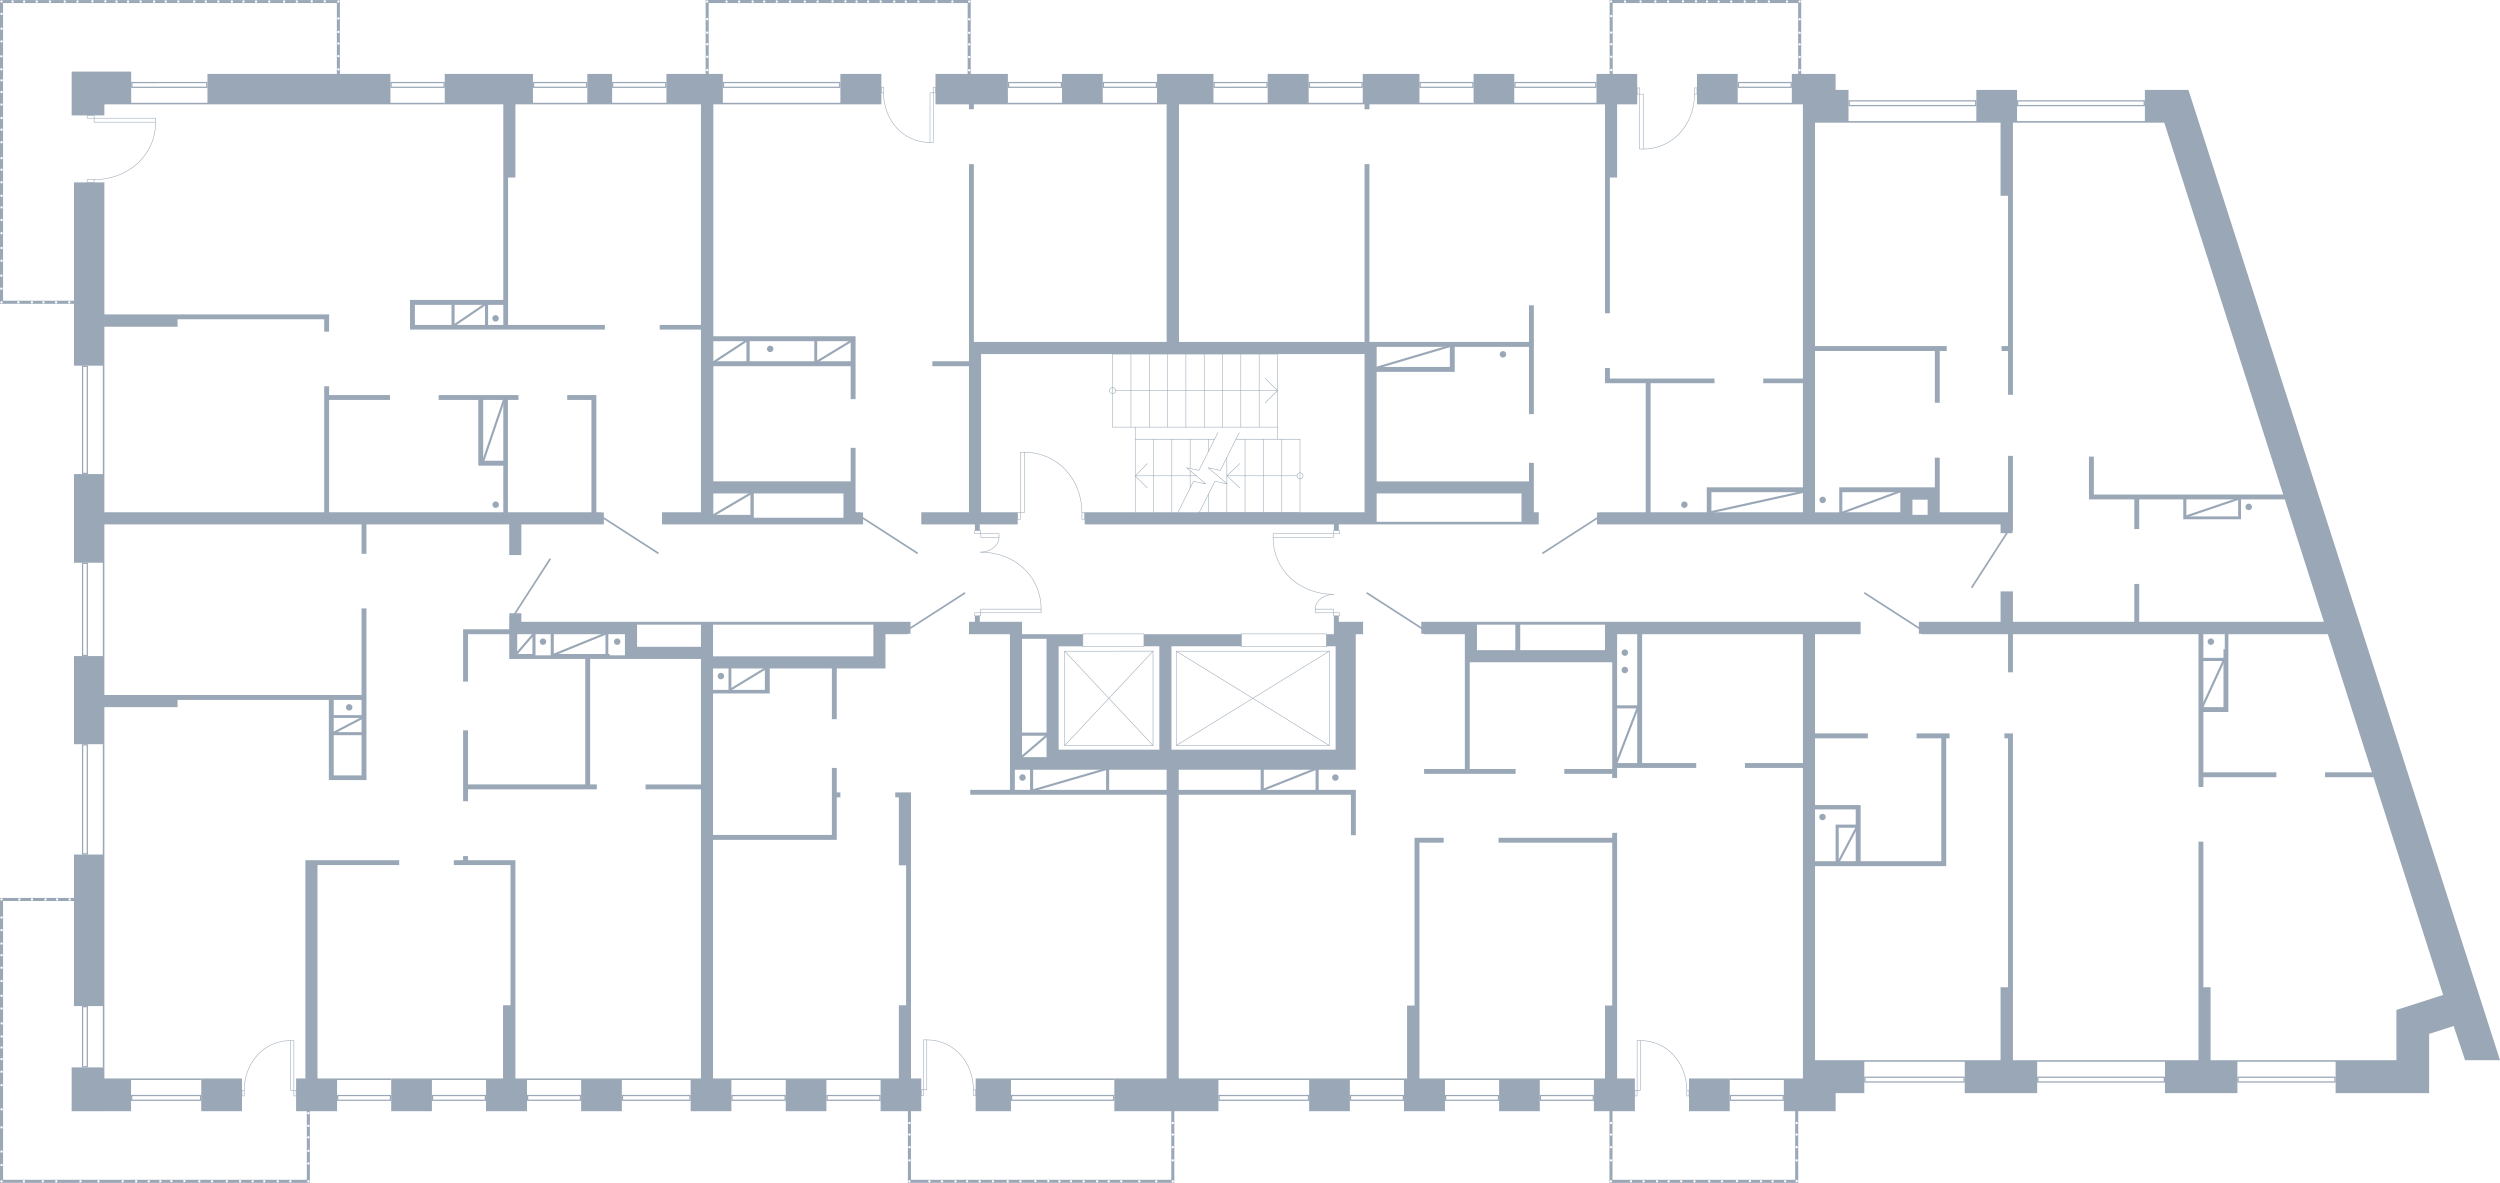 <?xml version="1.0" encoding="utf-8"?>
<!-- Generator: Adobe Illustrator 26.2.1, SVG Export Plug-In . SVG Version: 6.00 Build 0)  -->
<svg version="1.1" xmlns="http://www.w3.org/2000/svg" xmlns:xlink="http://www.w3.org/1999/xlink" x="0px" y="0px"
	 viewBox="0 0 1164.123 550.787" style="enable-background:new 0 0 1164.123 550.787;" xml:space="preserve">
<style type="text/css">
	.st0{fill:none;stroke:#99A7B6;stroke-width:0.25;stroke-linecap:round;stroke-linejoin:round;stroke-miterlimit:10;}
	.st1{fill:none;stroke:#99A7B6;stroke-width:0.8;stroke-linecap:round;stroke-linejoin:round;stroke-miterlimit:22.926;}
	.st2{fill:#99A7B6;}
	.st3{fill:none;stroke:#99A7B6;stroke-width:0.25;stroke-miterlimit:10;}
	.st4{fill:none;stroke:#99A7B6;stroke-miterlimit:10;}
</style>
<g id="МОП">
	<g>
		<path class="st0" d="M503.795,238.653c0-15.439-11.274-28.048-26.756-28.048"/>
		<rect x="473.881" y="238.63" class="st0" width="1.286" height="3.152"/>
		<rect x="503.795" y="238.653" class="st0" width="1.286" height="3.152"/>
		<rect x="475.167" y="210.606" class="st0" width="1.871" height="28.019"/>
	</g>
	<g>
		<polyline class="st0" points="558.463,238.545 605.342,238.545 605.342,204.527 		"/>
		<polyline class="st0" points="594.871,204.527 594.871,164.869 518.083,164.869 		"/>
		<line class="st0" x1="528.614" y1="204.527" x2="565.564" y2="204.527"/>
		<line class="st0" x1="575.493" y1="204.527" x2="605.342" y2="204.527"/>
		<line class="st0" x1="594.871" y1="198.887" x2="518.083" y2="198.887"/>
		<line class="st0" x1="537.16" y1="238.545" x2="537.16" y2="204.527"/>
		<line class="st0" x1="545.645" y1="238.545" x2="545.645" y2="204.527"/>
		<line class="st0" x1="554.19" y1="227.206" x2="554.19" y2="219.106"/>
		<line class="st0" x1="554.19" y1="218.086" x2="554.19" y2="204.527"/>
		<line class="st0" x1="562.736" y1="238.545" x2="562.736" y2="230.086"/>
		<line class="st0" x1="562.736" y1="210.226" x2="562.736" y2="204.527"/>
		<line class="st0" x1="571.281" y1="238.545" x2="571.281" y2="225.346"/>
		<line class="st0" x1="571.281" y1="225.226" x2="571.281" y2="213.046"/>
		<line class="st0" x1="579.766" y1="238.545" x2="579.766" y2="204.527"/>
		<line class="st0" x1="588.311" y1="238.545" x2="588.311" y2="204.527"/>
		<line class="st0" x1="596.857" y1="238.545" x2="596.857" y2="204.527"/>
		<line class="st0" x1="526.629" y1="164.869" x2="526.629" y2="198.887"/>
		<line class="st0" x1="535.174" y1="164.869" x2="535.174" y2="198.887"/>
		<line class="st0" x1="543.659" y1="164.869" x2="543.659" y2="198.887"/>
		<line class="st0" x1="552.204" y1="164.869" x2="552.204" y2="198.887"/>
		<line class="st0" x1="560.75" y1="164.869" x2="560.75" y2="198.887"/>
		<line class="st0" x1="569.235" y1="164.869" x2="569.235" y2="198.887"/>
		<line class="st0" x1="577.78" y1="164.869" x2="577.78" y2="198.887"/>
		<line class="st0" x1="586.325" y1="164.869" x2="586.326" y2="198.887"/>
		<line class="st0" x1="519.527" y1="181.848" x2="594.871" y2="181.848"/>
		<polyline class="st0" points="589.154,187.548 594.871,181.848 589.154,176.208 		"/>
		<polyline class="st0" points="518.083,180.468 518.625,180.588 519.106,180.888 519.407,181.308 
			519.527,181.848 519.407,182.448 519.106,182.868 518.625,183.168 518.083,183.288 517.542,183.168 
			517.06,182.868 516.759,182.448 516.639,181.848 516.759,181.308 517.06,180.888 517.542,180.588 
			518.083,180.468 		"/>
		<line class="st0" x1="603.956" y1="221.566" x2="571.333" y2="221.566"/>
		<line class="st0" x1="557.019" y1="221.566" x2="528.614" y2="221.566"/>
		<polyline class="st0" points="534.271,215.866 528.614,221.566 534.271,227.206 		"/>
		<polyline class="st0" points="605.342,220.126 605.883,220.246 606.365,220.546 606.666,221.026 
			606.786,221.566 606.666,222.106 606.365,222.586 605.883,222.886 605.342,223.006 604.8,222.886 
			604.379,222.586 604.078,222.106 603.958,221.566 604.078,221.026 604.379,220.546 604.8,220.246 
			605.342,220.126 		"/>
		<polyline class="st0" points="567.068,201.527 565.564,204.527 558.282,219.046 552.565,217.786 561.472,225.346 
			555.755,224.086 548.533,238.545 546.969,241.605 		"/>
		<polyline class="st0" points="577.058,201.527 575.493,204.527 568.272,219.046 562.555,217.786 
			571.461,225.346 565.744,224.086 558.463,238.545 556.958,241.605 		"/>
		<polyline class="st0" points="577.293,215.866 571.333,221.566 577.293,227.206 		"/>
		<line class="st0" x1="528.614" y1="238.545" x2="528.614" y2="198.887"/>
		<line class="st0" x1="518.083" y1="164.869" x2="518.083" y2="198.887"/>
	</g>
	<g>
		<polyline class="st0" points="618.983,303.217 618.983,347.136 547.722,347.136 547.722,303.217 
			618.983,303.217 		"/>
		<line class="st0" x1="618.983" y1="303.217" x2="547.722" y2="347.136"/>
		<line class="st0" x1="618.983" y1="347.136" x2="547.722" y2="303.217"/>
	</g>
	<g>
		<polyline class="st0" points="536.903,303.216 536.903,347.136 495.781,347.136 495.781,303.217 
			536.903,303.216 		"/>
		<line class="st0" x1="536.903" y1="303.216" x2="495.781" y2="347.136"/>
		<line class="st0" x1="536.903" y1="347.136" x2="495.781" y2="303.217"/>
	</g>
	<rect x="504.241" y="295.148" class="st0" width="28.44" height="5.962"/>
	<rect x="578.063" y="295.148" class="st0" width="39.6" height="5.962"/>
	<g>
		<path class="st0" d="M620.994,276.758c-15.484-0-28.166-10.919-28.166-26.558"/>
		<path class="st0" d="M612.422,283.658c0-4.157,4.455-6.9,8.572-6.9"/>
		<rect x="592.829" y="248.508" class="st0" width="28.101" height="1.692"/>
		<rect x="612.422" y="283.659" class="st0" width="8.508" height="1.692"/>
		<rect x="620.929" y="247.069" class="st0" width="2.837" height="1.44"/>
		<rect x="620.929" y="285.351" class="st0" width="2.837" height="1.438"/>
	</g>
	<g>
		<path class="st0" d="M456.622,257.099c15.484,0,28.166,10.919,28.166,26.558"/>
		<path class="st0" d="M465.195,250.199c-0,4.157-4.455,6.9-8.572,6.9"/>
		<rect x="456.687" y="283.657" class="st0" width="28.101" height="1.692"/>
		<rect x="456.688" y="248.506" class="st0" width="8.508" height="1.692"/>
		<rect x="453.851" y="285.349" class="st0" width="2.837" height="1.44"/>
		<rect x="453.851" y="247.069" class="st0" width="2.837" height="1.438"/>
	</g>
</g>
<g id="Двери">
	<line class="st1" x1="281.175" y1="241.288" x2="306.346" y2="257.518"/>
	<line class="st1" x1="401.895" y1="241.288" x2="427.066" y2="257.518"/>
	<line class="st1" x1="743.633" y1="241.288" x2="718.462" y2="257.518"/>
	<line class="st1" x1="934.458" y1="248.281" x2="918.228" y2="273.451"/>
	<line class="st1" x1="893.513" y1="292.447" x2="868.342" y2="276.216"/>
	<line class="st1" x1="661.809" y1="292.447" x2="636.638" y2="276.216"/>
	<line class="st1" x1="423.965" y1="292.447" x2="449.136" y2="276.216"/>
	<line class="st1" x1="239.864" y1="285.579" x2="256.094" y2="260.408"/>
</g>
<g id="Окна">
	<g>
		<path class="st2" d="M96.025,38.726v1.632H61.658v-1.632H96.025 M96.601,38.15H61.082v2.784h35.52
			V38.15L96.601,38.15z"/>
	</g>
	<g>
		<path class="st2" d="M390.747,38.726v1.632h-53.572v-1.632H390.747 M391.324,38.15h-54.724v2.784h54.724
			V38.15L391.324,38.15z"/>
	</g>
	<g>
		<path class="st2" d="M493.945,38.726v1.632h-24.047v-1.632H493.945 M494.521,38.15h-25.2v2.784h25.2
			V38.15L494.521,38.15z"/>
	</g>
	<g>
		<path class="st2" d="M538.205,38.726v1.632h-24.143v-1.632H538.205 M538.781,38.15h-25.295v2.784h25.295
			V38.15L538.781,38.15z"/>
	</g>
	<g>
		<path class="st2" d="M589.705,38.726v1.632H565.627v-1.632H589.705 M590.281,38.15h-25.23v2.784h25.23
			V38.15L590.281,38.15z"/>
	</g>
	<g>
		<path class="st2" d="M633.985,38.726v1.632H609.955v-1.632H633.985 M634.561,38.15h-25.182v2.784h25.182
			V38.15L634.561,38.15z"/>
	</g>
	<g>
		<path class="st2" d="M685.579,38.726v1.632h-24.03v-1.632H685.579 M686.155,38.15h-25.182v2.784h25.182
			V38.15L686.155,38.15z"/>
	</g>
	<g>
		<path class="st2" d="M742.809,38.726v1.632h-37.112v-1.632H742.809 M743.385,38.15h-38.264v2.784h38.264
			V38.15L743.385,38.15z"/>
	</g>
	<g>
		<path class="st2" d="M833.783,38.726v1.632h-24.048v-1.632H833.783 M834.359,38.15h-25.2v2.784h25.2
			V38.15L834.359,38.15z"/>
	</g>
	<g>
		<path class="st2" d="M919.702,47.245v1.632h-58.365v-1.632H919.702 M920.279,46.669H860.762v2.784h59.517
			V46.669L920.279,46.669z"/>
	</g>
	<g>
		<path class="st2" d="M998.185,47.245v1.632h-58.367v-1.632H998.185 M998.761,46.669h-59.52v2.784h59.52
			V46.669L998.761,46.669z"/>
	</g>
	<g>
		<path class="st2" d="M1087.006,501.902v1.632l-44.588,0v-1.632L1087.006,501.902 M1087.582,501.325
			h-45.741v2.784l45.741-0V501.325L1087.582,501.325z"/>
	</g>
	<g>
		<path class="st2" d="M1007.545,501.902v1.632h-58.367v-1.632L1007.545,501.902 M1008.121,501.325h-59.52v2.784
			l59.52-0V501.325L1008.121,501.325z"/>
	</g>
	<g>
		<path class="st2" d="M914.305,501.902v1.632h-45.626v-1.632L914.305,501.902 M914.881,501.325h-46.779
			v2.784l46.779-0V501.325L914.881,501.325z"/>
	</g>
	<g>
		<path class="st2" d="M830.065,510.42v1.632h-24.048v-1.632H830.065 M830.641,509.844l-25.2,0v2.784
			l25.2-0V509.844L830.641,509.844z"/>
	</g>
	<g>
		<path class="st2" d="M741.625,510.42v1.632h-24.048v-1.632H741.625 M742.202,509.844l-25.2,0v2.784
			l25.2-0V509.844L742.202,509.844z"/>
	</g>
	<g>
		<path class="st2" d="M697.488,510.42l0,1.632h-24.07v-1.632H697.488 M698.064,509.844l-25.222,0
			v2.784l25.223-0L698.064,509.844L698.064,509.844z"/>
	</g>
	<g>
		<path class="st2" d="M653.185,510.42v1.632h-24.048v-1.632H653.185 M653.761,509.844l-25.2,0v2.784
			l25.2-0V509.844L653.761,509.844z"/>
	</g>
	<g>
		<path class="st2" d="M409.477,510.42v1.632h-24.084v-1.632H409.477 M410.053,509.844l-25.236,0v2.784
			l25.236-0V509.844L410.053,509.844z"/>
	</g>
	<g>
		<path class="st2" d="M365.305,510.42v1.632h-24.168v-1.632H365.305 M365.881,509.844l-25.32,0v2.784
			l25.32-0V509.844L365.881,509.844z"/>
	</g>
	<g>
		<path class="st2" d="M321.025,510.42v1.632h-30.888v-1.632H321.025 M321.601,509.844l-32.04,0v2.784
			l32.04-0V509.844L321.601,509.844z"/>
	</g>
	<g>
		<path class="st2" d="M270.025,510.42v1.632l-24.047,0v-1.632L270.025,510.42 M270.601,509.844h-25.2
			v2.784l25.2-0V509.844L270.601,509.844z"/>
	</g>
	<g>
		<path class="st2" d="M225.745,510.42v1.632l-24.047,0v-1.632L225.745,510.42 M226.321,509.844h-25.2
			v2.784h25.2V509.844L226.321,509.844z"/>
	</g>
	<g>
		<path class="st2" d="M181.525,510.42v1.632l-23.988,0v-1.632L181.525,510.42 M182.101,509.844H156.961
			v2.784h25.14V509.844L182.101,509.844z"/>
	</g>
	<g>
		<path class="st2" d="M93.145,510.42v1.632l-31.547,0v-1.632L93.145,510.42 M93.721,509.844H61.021
			v2.784h32.7V509.844L93.721,509.844z"/>
	</g>
	<g>
		<path class="st2" d="M40.369,469.045v27.407h-1.632v-27.407H40.369 M40.945,468.469h-2.784v28.56h2.784
			V468.469L40.945,468.469z"/>
	</g>
	<g>
		<path class="st2" d="M40.369,347.126v50.207h-1.632l-0-50.207H40.369 M40.945,346.55h-2.784
			l0,51.36h2.784V346.55L40.945,346.55z"/>
	</g>
	<g>
		<path class="st2" d="M40.369,262.616v42.316h-1.632v-42.316H40.369 M40.945,262.04h-2.784v43.468h2.784
			V262.04L40.945,262.04z"/>
	</g>
	<g>
		<path class="st2" d="M40.369,170.845v49.32h-1.632l-0-49.32H40.369 M40.945,170.269h-2.784
			l0,50.472h2.784V170.269L40.945,170.269z"/>
	</g>
	<g>
		<path class="st2" d="M518.305,510.421v1.632h-46.967v-1.632H518.305 M518.881,509.845l-48.12,0v2.784
			h48.12V509.845L518.881,509.845z"/>
	</g>
	<g>
		<path class="st2" d="M609.025,510.421v1.632l-41.087,0v-1.632L609.025,510.421 M609.601,509.845h-42.24
			v2.784h42.24V509.845L609.601,509.845z"/>
	</g>
	<g>
		<path class="st2" d="M309.745,38.726v1.632h-24.14v-1.632H309.745 M310.321,38.15h-25.293v2.784h25.293
			V38.15L310.321,38.15z"/>
	</g>
	<g>
		<path class="st2" d="M272.905,38.726v1.632h-24.167v-1.632H272.905 M273.481,38.15h-25.32v2.784h25.32
			V38.15L273.481,38.15z"/>
	</g>
	<g>
		<path class="st2" d="M206.518,38.726v1.632h-24.14v-1.632H206.518 M207.094,38.15h-25.293v2.784h25.293
			V38.15L207.094,38.15z"/>
	</g>
	<g>
		<path class="st3" d="M43.802,83.662c15.775,0,28.657-11.274,28.657-26.756"/>
		
			<rect x="41.56" y="52.77" transform="matrix(3.857596e-09 1 -1 3.857596e-09 96.595 12.188)" class="st3" width="1.286" height="3.244"/>
		
			<rect x="41.549" y="82.695" transform="matrix(3.826475e-09 1 -1 3.826475e-09 126.497 42.114)" class="st3" width="1.286" height="3.221"/>
		
			<rect x="57.209" y="41.656" transform="matrix(3.848002e-09 1 -1 3.848002e-09 114.115 -2.175)" class="st3" width="1.871" height="28.628"/>
	</g>
	<g>
		<path class="st3" d="M411.44,43.202c0,12.741,9.106,23.146,21.611,23.146"/>
		
			<rect x="434.563" y="40.601" transform="matrix(-1 7.715783e-09 -7.715783e-09 -1 870.164 83.821)" class="st3" width="1.039" height="2.62"/>
		
			<rect x="410.401" y="40.6" transform="matrix(-1 7.685133e-09 -7.685133e-09 -1 821.841 83.802)" class="st3" width="1.039" height="2.601"/>
		
			<rect x="433.051" y="43.225" transform="matrix(-1 7.706217e-09 -7.706217e-09 -1 867.614 109.573)" class="st3" width="1.511" height="23.122"/>
	</g>
	<g>
		<path class="st3" d="M789.051,43.81c0,14.088-10.06,25.593-23.874,25.593"/>
		<rect x="762.36" y="40.934" class="st3" width="1.147" height="2.897"/>
		<rect x="789.051" y="40.934" class="st3" width="1.147" height="2.876"/>
		<rect x="763.507" y="43.836" class="st3" width="1.67" height="25.567"/>
	</g>
	<g>
		<path class="st3" d="M785.449,507.724c0-12.757-9.109-23.174-21.617-23.174"/>
		<rect x="761.281" y="507.705" class="st3" width="1.039" height="2.623"/>
		<rect x="785.449" y="507.724" class="st3" width="1.039" height="2.605"/>
		<rect x="762.32" y="484.55" class="st3" width="1.512" height="23.15"/>
	</g>
	<g>
		<path class="st3" d="M113.716,507.724c0-12.757,9.109-23.174,21.617-23.174"/>
		
			<rect x="136.845" y="507.705" transform="matrix(-1 -3.939553e-09 3.939553e-09 -1 274.728 1018.033)" class="st3" width="1.039" height="2.623"/>
		
			<rect x="112.676" y="507.724" transform="matrix(-1 -3.904534e-09 3.904534e-09 -1 226.392 1018.052)" class="st3" width="1.039" height="2.605"/>
		
			<rect x="135.333" y="484.55" transform="matrix(-1 -3.927241e-09 3.927241e-09 -1 272.177 992.25)" class="st3" width="1.512" height="23.15"/>
	</g>
	<g>
		<path class="st3" d="M453.277,507.478c0-12.808-9.154-23.267-21.723-23.267"/>
		<rect x="428.99" y="507.459" class="st3" width="1.044" height="2.634"/>
		<rect x="453.277" y="507.478" class="st3" width="1.044" height="2.615"/>
		<rect x="430.034" y="484.211" class="st3" width="1.519" height="23.243"/>
	</g>
</g>
<g id="Стены">
	<line class="st4" x1="224.673" y1="215.691" x2="234.856" y2="185.676"/>
	<line class="st4" x1="331.402" y1="240.41" x2="350.629" y2="229.137"/>
	<line class="st4" x1="795.486" y1="238.756" x2="840.442" y2="228.85"/>
	<line class="st4" x1="857.039" y1="239.03" x2="885.837" y2="228.397"/>
	<line class="st4" x1="1017.184" y1="240.77" x2="1042.813" y2="232.079"/>
	<line class="st4" x1="1025.205" y1="329.87" x2="1035.71" y2="307.066"/>
	<line class="st4" x1="752.448" y1="355.91" x2="762.909" y2="328.732"/>
	<line class="st4" x1="480.361" y1="368.189" x2="515.76" y2="357.904"/>
	<line class="st4" x1="587.463" y1="368.053" x2="613.925" y2="357.534"/>
	<line class="st4" x1="474.947" y1="353.15" x2="487.954" y2="342.037"/>
	<line class="st4" x1="238.675" y1="306.592" x2="248.591" y2="295.078"/>
	<line class="st4" x1="257.161" y1="305.149" x2="283.079" y2="294.592"/>
	<line class="st4" x1="210.778" y1="151.956" x2="226.56" y2="141.234"/>
	<line class="st4" x1="331.212" y1="169.369" x2="348.33" y2="158.15"/>
	<line class="st4" x1="379.645" y1="168.889" x2="397.929" y2="157.789"/>
	<line class="st4" x1="639.839" y1="171.59" x2="676.546" y2="160.729"/>
	<line class="st4" x1="855.681" y1="402.172" x2="864.739" y2="384.933"/>
	<line class="st4" x1="339.7" y1="321.397" x2="357.992" y2="310.274"/>
	<line class="st4" x1="154.82" y1="341.511" x2="169.148" y2="334.03"/>
	<g>
		<path class="st2" d="M538.781,48.59h4.46v110.639h-89.76V76.429h-2.28v82.8v0.466v0.615h-0.001
			v7.92h-17.039v2.279h17.039v68.014h-22.199v5.666h24.96v2.881h2.28v-2.881h17.64v-5.666h-17.04
			v-73.654h178.56v73.681H505.081v5.639h116.04v2.88h2.28v-2.88h16.835h0.805h67.44h0.823h4.276h0.661
			h2.28v-5.64h-2.28v-8.759v-0.676v-4.544v-0.42v-8.64h-2.268v8.64h-70.932v-51.001h34.078h0.444
			h1.836v-11.64h34.573v31.321h2.268v-50.64h-2.268v17.04h-70.932v-0.001h-3.36V76.429h-2.28
			v82.8h-86.4V48.59h16.05h25.23h19.098h25.183h0.837v2.28h2.28v-2.28h23.294h25.182v-0.725
			l-25.182,0V34.43H634.561v13.435l-25.183,0V34.43h-19.098v13.435l-25.23,0V34.43h-26.27
			v13.435l-25.295,0V34.43h-18.955v14.16h18.955H538.781z M708.481,229.79v13.199h-67.44v-0.959
			v-3.48v-8.76H708.481z M675.12,161.509v9.361h-34.078v-6.001v-1.005v-2.354H675.12z"/>
		<polygon class="st2" points="717.001,502.189 698.064,502.189 698.064,502.188 672.841,502.188 
			672.841,502.189 660.961,502.189 660.961,470.579 660.961,468.23 660.961,392.389 672.241,392.389 
			672.241,390.109 658.681,390.109 658.681,391.741 658.681,392.389 658.681,468.23 655.201,468.23 
			655.201,502.189 653.761,502.189 653.761,502.188 628.561,502.188 628.561,502.189 609.601,502.189 
			609.601,517.429 628.561,517.429 628.561,502.913 653.761,502.913 653.761,517.429 672.841,517.429 
			672.841,502.913 698.064,502.913 698.064,517.429 717.001,517.429 717.001,502.913 742.202,502.913 
			742.202,502.188 717.001,502.188 		"/>
		<path class="st2" d="M156.961,502.189h-9.12v-99.359h38.04v-2.28h-38.04v-0.001h-5.64v101.64h-4.32
			v15.24h5.002v31.941h-47.706H78.284h-2.749H41.094H40.97H11.298h-0.276H1.427v-27.914v-0.125v-34.441
			v-2.749v-16.892V419.543h33.014v48.926h13.435v28.56h0.725v-28.56v-0v-70.559H48.601v-51.36
			h-0.725v51.36H34.441v20.216H0.01v0.076v1.341v47.706v16.892v2.749v34.441v0.125v27.914v1.021
			v0.395h11.011v0.001H40.97h0.125h34.441h2.749h16.892h47.706h1.341h0.076v-33.358h12.661v-14.515
			h25.14v-0.725H156.961V502.189z M32.44,418.29c0.3,0,0.544,0.244,0.544,0.544
			s-0.243,0.544-0.544,0.544s-0.544-0.243-0.544-0.544S32.14,418.29,32.44,418.29z M26.578,418.29
			c0.3,0,0.544,0.244,0.544,0.544s-0.243,0.544-0.544,0.544s-0.544-0.243-0.544-0.544
			S26.277,418.29,26.578,418.29z M21.182,418.29c0.3,0,0.544,0.244,0.544,0.544
			s-0.243,0.544-0.544,0.544s-0.544-0.243-0.544-0.544S20.881,418.29,21.182,418.29z M14.894,418.29
			c0.3,0,0.544,0.244,0.544,0.544s-0.243,0.544-0.544,0.544s-0.544-0.243-0.544-0.544
			S14.593,418.29,14.894,418.29z M9.031,418.29c0.3,0,0.544,0.244,0.544,0.544
			s-0.243,0.544-0.544,0.544s-0.544-0.243-0.544-0.544S8.731,418.29,9.031,418.29z M0.719,418.29
			c0.3,0,0.544,0.244,0.544,0.544s-0.243,0.544-0.544,0.544s-0.544-0.243-0.544-0.544
			S0.419,418.29,0.719,418.29z M0.719,426.679c0.3,0,0.544,0.244,0.544,0.544
			s-0.244,0.544-0.544,0.544s-0.544-0.243-0.544-0.544S0.419,426.679,0.719,426.679z M0.719,432.542
			c0.3,0,0.544,0.244,0.544,0.544s-0.244,0.544-0.544,0.544s-0.544-0.243-0.544-0.544
			S0.419,432.542,0.719,432.542z M0.719,438.83c0.3,0,0.544,0.244,0.544,0.544
			s-0.244,0.544-0.544,0.544s-0.544-0.243-0.544-0.544S0.419,438.83,0.719,438.83z M0.719,444.225
			c0.3,0,0.544,0.244,0.544,0.544s-0.244,0.544-0.544,0.544s-0.544-0.243-0.544-0.544
			S0.419,444.225,0.719,444.225z M0.719,450.088c0.3,0,0.544,0.244,0.544,0.544
			s-0.244,0.544-0.544,0.544s-0.544-0.243-0.544-0.544S0.419,450.088,0.719,450.088z M0.719,456.253
			c0.3,0,0.544,0.244,0.544,0.544s-0.244,0.544-0.544,0.544s-0.544-0.243-0.544-0.544
			S0.419,456.253,0.719,456.253z M0.719,463.135c0.3,0,0.544,0.244,0.544,0.544
			s-0.244,0.544-0.544,0.544s-0.544-0.243-0.544-0.544S0.419,463.135,0.719,463.135z M0.719,469.073
			c0.3,0,0.544,0.244,0.544,0.544s-0.244,0.544-0.544,0.544s-0.544-0.243-0.544-0.544
			S0.419,469.073,0.719,469.073z M0.719,550.622c-0.3,0-0.544-0.243-0.544-0.544
			s0.243-0.544,0.544-0.544s0.544,0.244,0.544,0.544S1.019,550.622,0.719,550.622z M0.719,543.047
			c-0.3,0-0.544-0.243-0.544-0.544s0.243-0.544,0.544-0.544s0.544,0.244,0.544,0.544
			S1.019,543.047,0.719,543.047z M0.719,536.759c-0.3,0-0.544-0.243-0.544-0.544
			s0.243-0.544,0.544-0.544s0.544,0.244,0.544,0.544S1.019,536.759,0.719,536.759z M0.719,525.5
			c-0.3,0-0.544-0.243-0.544-0.544s0.243-0.544,0.544-0.544s0.544,0.244,0.544,0.544
			S1.019,525.5,0.719,525.5z M0.719,517.115c-0.3,0-0.544-0.243-0.544-0.544
			s0.243-0.544,0.544-0.544s0.544,0.244,0.544,0.544S1.019,517.115,0.719,517.115z M0.719,505.857
			c-0.3,0-0.544-0.243-0.544-0.544s0.243-0.544,0.544-0.544s0.544,0.244,0.544,0.544
			S1.019,505.857,0.719,505.857z M0.719,499.569c-0.3,0-0.544-0.243-0.544-0.544
			s0.243-0.544,0.544-0.544s0.544,0.244,0.544,0.544S1.019,499.569,0.719,499.569z M0.719,493.706
			c-0.3,0-0.544-0.243-0.544-0.544s0.243-0.544,0.544-0.544s0.544,0.244,0.544,0.544
			S1.019,493.706,0.719,493.706z M0.719,488.311c-0.3,0-0.544-0.243-0.544-0.544s0.243-0.544,0.544-0.544
			s0.544,0.244,0.544,0.544S1.019,488.311,0.719,488.311z M0.802,483.148
			c-0.3,0-0.544-0.243-0.544-0.544s0.243-0.544,0.544-0.544s0.544,0.244,0.544,0.544
			S1.103,483.148,0.802,483.148z M0.802,477.099c-0.3,0-0.544-0.243-0.544-0.544
			s0.243-0.544,0.544-0.544s0.544,0.244,0.544,0.544S1.103,477.099,0.802,477.099z M11.116,550.622
			c-0.3,0-0.544-0.243-0.544-0.544s0.243-0.544,0.544-0.544s0.544,0.244,0.544,0.544
			S11.416,550.622,11.116,550.622z M19.923,550.622c-0.3,0-0.544-0.243-0.544-0.544
			s0.243-0.544,0.544-0.544s0.544,0.244,0.544,0.544S20.223,550.622,19.923,550.622z M26.211,550.622
			c-0.3,0-0.544-0.243-0.544-0.544s0.243-0.544,0.544-0.544s0.544,0.244,0.544,0.544
			S26.511,550.622,26.211,550.622z M37.469,550.622c-0.3,0-0.544-0.243-0.544-0.544
			s0.243-0.544,0.544-0.544s0.544,0.244,0.544,0.544S37.769,550.622,37.469,550.622z M45.855,550.622
			c-0.3,0-0.544-0.243-0.544-0.544s0.243-0.544,0.544-0.544s0.544,0.244,0.544,0.544
			S46.155,550.622,45.855,550.622z M57.113,550.622c-0.3,0-0.544-0.243-0.544-0.544
			s0.243-0.544,0.544-0.544s0.544,0.244,0.544,0.544S57.413,550.622,57.113,550.622z M63.401,550.622
			c-0.3,0-0.544-0.243-0.544-0.544s0.243-0.544,0.544-0.544s0.544,0.244,0.544,0.544
			S63.701,550.622,63.401,550.622z M69.263,550.622c-0.3,0-0.544-0.243-0.544-0.544
			s0.243-0.544,0.544-0.544s0.544,0.244,0.544,0.544S69.563,550.622,69.263,550.622z M74.659,550.622
			c-0.3,0-0.544-0.243-0.544-0.544s0.243-0.544,0.544-0.544s0.544,0.244,0.544,0.544
			S74.959,550.622,74.659,550.622z M79.822,550.538c-0.3,0-0.544-0.243-0.544-0.544
			s0.243-0.544,0.544-0.544s0.544,0.243,0.544,0.544S80.122,550.538,79.822,550.538z M85.87,550.538
			c-0.3,0-0.544-0.243-0.544-0.544s0.243-0.544,0.544-0.544s0.544,0.243,0.544,0.544
			S86.171,550.538,85.87,550.538z M92.808,550.622c-0.3,0-0.544-0.243-0.544-0.544
			s0.243-0.544,0.544-0.544s0.544,0.244,0.544,0.544S93.109,550.622,92.808,550.622z M98.746,550.622
			c-0.3,0-0.544-0.243-0.544-0.544s0.243-0.544,0.544-0.544s0.544,0.244,0.544,0.544
			S99.047,550.622,98.746,550.622z M105.629,550.622c-0.3,0-0.544-0.243-0.544-0.544
			s0.243-0.544,0.544-0.544s0.544,0.244,0.544,0.544S105.93,550.622,105.629,550.622z M111.794,550.622
			c-0.3,0-0.544-0.243-0.544-0.544s0.243-0.544,0.544-0.544s0.544,0.244,0.544,0.544
			S112.094,550.622,111.794,550.622z M117.656,550.622c-0.3,0-0.544-0.243-0.544-0.544
			s0.243-0.544,0.544-0.544s0.544,0.244,0.544,0.544S117.957,550.622,117.656,550.622z M123.052,550.622
			c-0.3,0-0.544-0.243-0.544-0.544s0.243-0.544,0.544-0.544s0.544,0.244,0.544,0.544
			S123.352,550.622,123.052,550.622z M129.34,550.622c-0.3,0-0.544-0.243-0.544-0.544
			s0.243-0.544,0.544-0.544s0.544,0.244,0.544,0.544S129.641,550.622,129.34,550.622z M135.203,550.622
			c-0.3,0-0.544-0.243-0.544-0.544s0.243-0.544,0.544-0.544s0.544,0.244,0.544,0.544
			S135.503,550.622,135.203,550.622z M143.591,550.622c-0.3,0-0.544-0.244-0.544-0.544
			s0.243-0.544,0.544-0.544s0.544,0.243,0.544,0.544S143.892,550.622,143.591,550.622z M143.591,542.309
			c-0.3,0-0.544-0.244-0.544-0.544s0.243-0.544,0.544-0.544s0.544,0.243,0.544,0.544
			S143.892,542.309,143.591,542.309z M143.591,536.447c-0.3,0-0.544-0.243-0.544-0.544
			s0.243-0.544,0.544-0.544s0.544,0.243,0.544,0.544S143.892,536.447,143.591,536.447z M143.591,530.159
			c-0.3,0-0.544-0.243-0.544-0.544s0.243-0.544,0.544-0.544s0.544,0.243,0.544,0.544
			S143.892,530.159,143.591,530.159z M143.591,524.763c-0.3,0-0.544-0.244-0.544-0.544
			s0.243-0.544,0.544-0.544s0.544,0.243,0.544,0.544S143.892,524.763,143.591,524.763z M143.591,518.901
			c-0.3,0-0.544-0.243-0.544-0.544s0.243-0.544,0.544-0.544s0.544,0.243,0.544,0.544
			S143.892,518.901,143.591,518.901z"/>
		<polygon class="st2" points="33.361,497.029 33.361,517.43 48.601,517.43 48.601,517.429 61.021,517.429 
			61.021,502.913 93.721,502.913 93.721,502.188 61.021,502.188 61.021,502.189 48.601,502.189 
			48.601,497.029 		"/>
		<path class="st2" d="M1147.859,493.67h16.263L1019.041,41.869v-0h-20.28v14.515l-59.52,0V41.869
			h-18.963v14.515l-59.517,0V41.869h-6.016v-7.439h-16.024V1.417V0h-10.135h-0.125h-34.441h-2.749
			H774.38h-23.432h-0.708h-0h-0.709v34.43h-6.146v13.435l-38.265,0V34.43h-18.959v14.16h18.959
			h38.265h3.976V82.669h0v63.24h2.28V82.669h3.36V48.59h9.359V34.43h-11.412V1.417H774.38
			h16.892h2.749h34.441h0.125h8.718v33.013h-2.946v13.435l-25.2,0V34.43h-18.96v14.16h18.96
			h25.2h5.162v7.288v1.231v119.16h-18.48v2.161h18.48v48.479h-44.762v2.28h0v9.36H768.601
			v-60.12h29.76v-2.16h-48.72v-4.915h-2.28v4.915h-0v2.16h18.96v60.12h-21.48v0.067h-1.209
			v5.571h1.209v0.002h145.086h0.594h7.08h1.063h3.826h0.751h28.32v2.878h-0.002v1.214h5.571v-1.212
			h0.191v-2.88v-0.636v-5.003h-0v-26.28h-2.28v26.28h-31.8v-4.08v-2.716v-18.645h-2.28v13.8
			h-11.441v0.001h-1.819h-2.82h-27.002h-0.446h-0.995v11.639h-11.278v-75.12h55.8v24.12h2.28v-24.12
			h3.24v-2.279h-61.32V57.109h15.6h59.517h11.283v34.08h3.48v69.96h-3v2.28h3v20.4
			h2.28V91.189h0V57.109h1.92h59.52h9.022l32.897,102.777l22.496,70.383h-88.175v-17.639h-2.28
			v18.553l0,0v1.367h21.12v13.799h2.28v-13.799h20.518v9.24h1.051h0.389h24.122h0.612h0.708v-9.24
			h20.384l13.386,41.879l4.826,15.12h-85.995v-17.64h-2.28v17.64h-56.52v-14.159h-5.76v14.159h-36.834
			v-0.001h-1.214l0,5.571h1.208v0.191h40.32v17.76h2.28v-17.76h86.4v71.166h2.28v-4.567
			h33.981v-2.279h-33.981v-28.081h9.36v0.001h2.28v-28.542v-0.646v-7.052h46.314l20.529,64.319
			h-21.822v2.281h22.55l2.03,6.359l29.52,92.28l0.916,2.733l-21.796,6.988v10.26v5.799v7.341
			h-28.299v-0h-45.741v0h-12.48v-33.96h-3.36v-67.801h-2.28v67.801v1.661v32.299h-15.6
			l-59.52,0v-0h-11.28v-33.299v-0.661V343.789v-0.865v-1.414h-3.96v2.279h1.68v115.921
			h-3.48v33.96h-16.68v-0l-46.779,0h-22.941v-90.36h61.08v-1.2l0,0v-58.321h1.56v-2.279
			h-15.36v2.279h11.52v57.241h-37.562v-24.121v-0.9v-1.139h-21.238v-31.081h24.6v-2.279h-24.6
			v-46.2h21.24v-5.761H747.361v0.001h-59.618h-2.287h-22.433v-0.002h-1.214v5.571h1.214v0.19h19.08
			v7.426v1.695v2.879v1.081v49.68h-18.982v2.28h42.622v-2.28h-21.36v-49.68h63.517v-0.001h2.821
			v49.681h-22.299v2.279h22.299v1.921h2.28v-4.681h36.84v-2.279h-25.2v-60h74.88v60h-27v2.279h27
			v136.081v8.519h-8.88v-0h-25.2v0.725l25.2-0v14.515h5.279v31.94h-16.792h-2.749h-16.892
			h-48.631v-31.94h10.426v-15.24h-8.28v-32.019v-1.941v-80.399h-2.28v2.279h-52.92v2.28h52.92
			v75.84h-3.36v33.96h-5.159v15.24h7.236v33.357h1.001h0.416h48.631h16.892h2.749h16.792h0.183
			h1.234v-33.357h17.424v-8.4h13.341v-14.634h46.779v14.634h33.72v-14.634h59.52v14.634h33.72
			v-14.634h45.741v14.634h43.539v-14.879v-0.48v-12.234l11.411-3.664L1147.859,493.67z M750.24,26.976
			c-0.3,0-0.544-0.243-0.544-0.544s0.243-0.544,0.544-0.544s0.544,0.244,0.544,0.544
			S750.54,26.976,750.24,26.976z M750.784,32.597c0,0.3-0.243,0.544-0.544,0.544
			s-0.544-0.243-0.544-0.544s0.243-0.544,0.544-0.544S750.784,32.297,750.784,32.597z M750.24,21.114
			c-0.3,0-0.544-0.243-0.544-0.544s0.243-0.544,0.544-0.544s0.544,0.244,0.544,0.544
			S750.54,21.114,750.24,21.114z M750.24,15.718c-0.3,0-0.544-0.243-0.544-0.544
			s0.243-0.544,0.544-0.544s0.544,0.244,0.544,0.544S750.54,15.718,750.24,15.718z M750.24,8.028
			c-0.3,0-0.544-0.243-0.544-0.544s0.243-0.544,0.544-0.544s0.544,0.244,0.544,0.544
			S750.54,8.028,750.24,8.028z M750.226,0.165c0.3,0,0.544,0.244,0.544,0.544
			s-0.243,0.544-0.544,0.544s-0.544-0.243-0.544-0.544S749.925,0.165,750.226,0.165z M756.675,1.252
			c-0.3,0-0.544-0.243-0.544-0.544s0.243-0.544,0.544-0.544s0.544,0.244,0.544,0.544
			S756.975,1.252,756.675,1.252z M763.927,1.252c-0.3,0-0.544-0.243-0.544-0.544s0.243-0.544,0.544-0.544
			s0.544,0.244,0.544,0.544S764.228,1.252,763.927,1.252z M770.81,1.252c-0.3,0-0.544-0.243-0.544-0.544
			s0.243-0.544,0.544-0.544s0.544,0.244,0.544,0.544S771.11,1.252,770.81,1.252z M776.748,1.252
			c-0.3,0-0.544-0.243-0.544-0.544s0.244-0.544,0.544-0.544s0.544,0.244,0.544,0.544
			S777.049,1.252,776.748,1.252z M783.686,1.169c-0.3,0-0.544-0.243-0.544-0.544s0.243-0.544,0.544-0.544
			s0.544,0.243,0.544,0.544S783.987,1.169,783.686,1.169z M789.735,1.169c-0.3,0-0.544-0.243-0.544-0.544
			s0.244-0.544,0.544-0.544s0.544,0.243,0.544,0.544S790.035,1.169,789.735,1.169z M794.898,1.252
			c-0.3,0-0.544-0.243-0.544-0.544s0.244-0.544,0.544-0.544s0.544,0.244,0.544,0.544
			S795.198,1.252,794.898,1.252z M800.294,1.252c-0.3,0-0.544-0.243-0.544-0.544
			s0.244-0.544,0.544-0.544s0.544,0.244,0.544,0.544S800.594,1.252,800.294,1.252z M806.156,1.252
			c-0.3,0-0.544-0.243-0.544-0.544s0.244-0.544,0.544-0.544s0.544,0.244,0.544,0.544
			S806.456,1.252,806.156,1.252z M812.444,1.252c-0.3,0-0.544-0.243-0.544-0.544
			s0.244-0.544,0.544-0.544s0.544,0.244,0.544,0.544S812.744,1.252,812.444,1.252z M817.84,1.252
			c-0.3,0-0.544-0.243-0.544-0.544s0.244-0.544,0.544-0.544s0.544,0.244,0.544,0.544
			S818.14,1.252,817.84,1.252z M823.702,1.252c-0.3,0-0.544-0.243-0.544-0.544
			s0.244-0.544,0.544-0.544s0.544,0.244,0.544,0.544S824.002,1.252,823.702,1.252z M832.088,1.252
			c-0.3,0-0.544-0.243-0.544-0.544s0.244-0.544,0.544-0.544s0.544,0.244,0.544,0.544
			S832.388,1.252,832.088,1.252z M838.013,0.165c0.3,0,0.544,0.244,0.544,0.544s-0.243,0.544-0.544,0.544
			s-0.544-0.243-0.544-0.544S837.713,0.165,838.013,0.165z M838.013,8.43
			c0.3,0,0.544,0.244,0.544,0.544s-0.243,0.544-0.544,0.544s-0.544-0.243-0.544-0.544
			S837.713,8.43,838.013,8.43z M838.013,14.718c0.3,0,0.544,0.244,0.544,0.544
			s-0.243,0.544-0.544,0.544s-0.544-0.243-0.544-0.544S837.713,14.718,838.013,14.718z M838.013,20.114
			c0.3,0,0.544,0.244,0.544,0.544s-0.243,0.544-0.544,0.544s-0.544-0.243-0.544-0.544
			S837.713,20.114,838.013,20.114z M838.013,25.976c0.3,0,0.544,0.244,0.544,0.544
			s-0.243,0.544-0.544,0.544s-0.544-0.243-0.544-0.544S837.713,25.976,838.013,25.976z M838.013,32.141
			c0.3,0,0.544,0.244,0.544,0.544s-0.243,0.544-0.544,0.544s-0.544-0.243-0.544-0.544
			S837.713,32.141,838.013,32.141z M890.521,239.75v-1.201v-5.88h7.08v7.081H890.521z M857.88,229.19
			h27.002v9.359h-27.002V229.19z M796.92,238.549v-9.36h42.602v9.36H796.92z M1042.201,240.469
			h-24.122v-7.919h24.122V240.469z M1026.001,329.269v-21.483h9.36v21.483H1026.001z M1035.961,302.362
			h-0.6v3.985h-9.36v-11.037h9.96V302.362z M747.361,295.31v7.425h-39.48v-11.865h39.48v4.44H747.361
			z M687.743,295.309h0v-4.439h17.858v11.865h-17.858V295.309z M753.001,355.31v-25.437h9.36v25.437
			H753.001z M762.361,328.432h-9.36v-20.044v-1.919v-11.16h9.36V328.432z M856.2,401.03v-15.603
			h7.919v15.603H856.2z M864.119,376.909v7.078h-9.359v0.886v0.554v15.603h-9.599v-24.121H864.119z
			 M750.147,550.621c-0.3,0-0.544-0.243-0.544-0.544s0.243-0.544,0.544-0.544s0.544,0.244,0.544,0.544
			S750.447,550.621,750.147,550.621z M750.147,540.877c-0.3,0-0.544-0.243-0.544-0.544
			s0.243-0.544,0.544-0.544s0.544,0.244,0.544,0.544S750.447,540.877,750.147,540.877z M750.147,534.712
			c-0.3,0-0.544-0.243-0.544-0.544s0.243-0.544,0.544-0.544s0.544,0.244,0.544,0.544
			S750.447,534.712,750.147,534.712z M750.147,528.85c-0.3,0-0.544-0.243-0.544-0.544
			s0.243-0.544,0.544-0.544s0.544,0.244,0.544,0.544S750.447,528.85,750.147,528.85z M750.147,523.454
			c-0.3,0-0.544-0.243-0.544-0.544s0.243-0.544,0.544-0.544s0.544,0.244,0.544,0.544
			S750.447,523.454,750.147,523.454z M759.46,550.621c-0.3,0-0.544-0.243-0.544-0.544
			s0.244-0.544,0.544-0.544s0.544,0.244,0.544,0.544S759.761,550.621,759.46,550.621z M765.323,550.621
			c-0.3,0-0.544-0.243-0.544-0.544s0.244-0.544,0.544-0.544s0.544,0.244,0.544,0.544
			S765.623,550.621,765.323,550.621z M771.611,550.621c-0.3,0-0.544-0.243-0.544-0.544
			s0.244-0.544,0.544-0.544s0.544,0.244,0.544,0.544S771.911,550.621,771.611,550.621z M777.006,550.621
			c-0.3,0-0.544-0.243-0.544-0.544s0.244-0.544,0.544-0.544s0.544,0.244,0.544,0.544
			S777.307,550.621,777.006,550.621z M782.869,550.621c-0.3,0-0.544-0.243-0.544-0.544
			s0.244-0.544,0.544-0.544s0.544,0.244,0.544,0.544S783.169,550.621,782.869,550.621z M789.034,550.621
			c-0.3,0-0.544-0.243-0.544-0.544s0.244-0.544,0.544-0.544s0.544,0.244,0.544,0.544
			S789.334,550.621,789.034,550.621z M795.916,550.621c-0.3,0-0.544-0.243-0.544-0.544
			s0.244-0.544,0.544-0.544s0.544,0.244,0.544,0.544S796.217,550.621,795.916,550.621z M801.854,550.621
			c-0.3,0-0.544-0.243-0.544-0.544s0.243-0.544,0.544-0.544s0.544,0.244,0.544,0.544
			S802.155,550.621,801.854,550.621z M808.793,550.537c-0.3,0-0.544-0.243-0.544-0.544
			s0.244-0.544,0.544-0.544s0.544,0.243,0.544,0.544S809.093,550.537,808.793,550.537z M814.841,550.537
			c-0.3,0-0.544-0.243-0.544-0.544s0.243-0.544,0.544-0.544s0.544,0.243,0.544,0.544
			S815.141,550.537,814.841,550.537z M820.004,550.621c-0.3,0-0.544-0.243-0.544-0.544
			s0.244-0.544,0.544-0.544s0.544,0.244,0.544,0.544S820.304,550.621,820.004,550.621z M825.4,550.621
			c-0.3,0-0.544-0.243-0.544-0.544s0.244-0.544,0.544-0.544s0.544,0.244,0.544,0.544
			S825.7,550.621,825.4,550.621z M831.262,550.621c-0.3,0-0.544-0.243-0.544-0.544
			s0.244-0.544,0.544-0.544s0.544,0.244,0.544,0.544S831.562,550.621,831.262,550.621z M836.629,550.465
			c-0.3,0-0.544-0.243-0.544-0.544s0.243-0.544,0.544-0.544s0.544,0.244,0.544,0.544
			S836.929,550.465,836.629,550.465z M836.629,540.877c-0.3,0-0.544-0.243-0.544-0.544
			s0.243-0.544,0.544-0.544s0.544,0.244,0.544,0.544S836.929,540.877,836.629,540.877z M836.629,534.712
			c-0.3,0-0.544-0.243-0.544-0.544s0.243-0.544,0.544-0.544s0.544,0.244,0.544,0.544
			S836.929,534.712,836.629,534.712z M836.629,528.85c-0.3,0-0.544-0.243-0.544-0.544
			s0.243-0.544,0.544-0.544s0.544,0.244,0.544,0.544S836.929,528.85,836.629,528.85z M836.629,523.454
			c-0.3,0-0.544-0.243-0.544-0.544s0.243-0.544,0.544-0.544s0.544,0.244,0.544,0.544
			S836.929,523.454,836.629,523.454z"/>
		<path class="st2" d="M234.361,82.67h0v56.999h-43.44v1.566v0.714v11.521h1.769h0.511h41.16h1.11
			h1.11v-0.001h45.06v-2.159H236.581V82.67h3.42V48.59h8.16h25.32h11.547h25.293h16.08v102.72
			h-19.2v2.16h19.2v85.053h-18.12v5.666h22.886v0.001h19.834v-0.001h41.76h2.28h5.64v-0.002
			h1.214v-5.571h-1.214v-0.094h-2.28v-13.325v-1.048v-15.6h-2.28v15.6h-2.219v-0.001h-61.741
			v-53.64h15.418h0.419v0.001h48.122v15.359h2.28v-29.28h-1.14h-1.14h-63.96V48.59h4.438h54.725
			h19.078V34.43h-19.078v13.435l-54.725,0V34.43H330V1.429h48.338h16.892h2.749h34.441h0.125h7.629
			h0.971h9.333h0.083h0.035v33.001h-14.994v14.16h15.6v2.279h2.28v-2.279h15.84h25.2v-0.725
			l-25.2,0V34.43H452.013V1.429V0.012h-1.452h-0.083h-9.333h-0.971h-7.629h-0.125h-34.441h-2.749
			h-16.892H330h-0.709h-0.708v34.418h-18.262v13.435l-25.293,0V34.43h-11.547v13.435h-25.32v-13.435
			h-41.065v14.16h27.265V82.67z M225.839,141.949v9.36h-14.161v-9.36H225.839z M193.201,141.949
			h17.038v9.36h-17.038V141.949z M227.28,151.309v-9.36h7.082v9.36H227.28z M351.001,241.07v-1.321
			v-9.959h41.76v10.413l0,0v0.867H351.001z M349.441,229.79v9.959h-17.28v-9.959H349.441z
			 M349.08,158.869h30.098v9.361h-30.098V158.869z M396.121,168.229h-15.602v-9.361h15.602V168.229z
			 M347.579,158.869v9.361h-15.418v-9.361H347.579z M451.304,0.176c0.3,0,0.544,0.244,0.544,0.544
			s-0.243,0.544-0.544,0.544s-0.544-0.243-0.544-0.544S451.004,0.176,451.304,0.176z M451.304,8.442
			c0.3,0,0.544,0.244,0.544,0.544s-0.243,0.544-0.544,0.544s-0.544-0.243-0.544-0.544
			S451.004,8.442,451.304,8.442z M451.304,14.73c0.3,0,0.544,0.244,0.544,0.544s-0.243,0.544-0.544,0.544
			s-0.544-0.243-0.544-0.544S451.004,14.73,451.304,14.73z M451.304,20.125c0.3,0,0.544,0.244,0.544,0.544
			s-0.243,0.544-0.544,0.544s-0.544-0.243-0.544-0.544S451.004,20.125,451.304,20.125z M451.304,25.988
			c0.3,0,0.544,0.244,0.544,0.544s-0.243,0.544-0.544,0.544s-0.544-0.243-0.544-0.544
			S451.004,25.988,451.304,25.988z M451.304,32.153c0.3,0,0.544,0.244,0.544,0.544
			s-0.243,0.544-0.544,0.544s-0.544-0.243-0.544-0.544S451.004,32.153,451.304,32.153z M443.468,0.176
			c0.3,0,0.544,0.244,0.544,0.544s-0.243,0.544-0.544,0.544s-0.544-0.243-0.544-0.544
			S443.167,0.176,443.468,0.176z M436.046,0.176c0.3,0,0.544,0.244,0.544,0.544
			s-0.243,0.544-0.544,0.544s-0.544-0.243-0.544-0.544S435.746,0.176,436.046,0.176z M427.66,0.176
			c0.3,0,0.544,0.244,0.544,0.544s-0.243,0.544-0.544,0.544s-0.544-0.243-0.544-0.544
			S427.36,0.176,427.66,0.176z M421.798,0.176c0.3,0,0.544,0.244,0.544,0.544s-0.243,0.544-0.544,0.544
			s-0.544-0.243-0.544-0.544S421.498,0.176,421.798,0.176z M416.402,0.176
			c0.3,0,0.544,0.244,0.544,0.544s-0.243,0.544-0.544,0.544s-0.544-0.243-0.544-0.544
			S416.102,0.176,416.402,0.176z M410.114,0.176c0.3,0,0.544,0.244,0.544,0.544
			s-0.243,0.544-0.544,0.544s-0.544-0.243-0.544-0.544S409.814,0.176,410.114,0.176z M404.252,0.176
			c0.3,0,0.544,0.244,0.544,0.544s-0.243,0.544-0.544,0.544s-0.544-0.243-0.544-0.544
			S403.952,0.176,404.252,0.176z M398.856,0.176c0.3,0,0.544,0.244,0.544,0.544s-0.243,0.544-0.544,0.544
			s-0.544-0.243-0.544-0.544S398.556,0.176,398.856,0.176z M393.693,0.093c0.3,0,0.544,0.243,0.544,0.544
			s-0.243,0.544-0.544,0.544s-0.544-0.243-0.544-0.544S393.393,0.093,393.693,0.093z M387.645,0.093
			c0.3,0,0.544,0.243,0.544,0.544s-0.243,0.544-0.544,0.544s-0.544-0.243-0.544-0.544
			S387.344,0.093,387.645,0.093z M380.707,0.176c0.3,0,0.544,0.244,0.544,0.544s-0.243,0.544-0.544,0.544
			s-0.544-0.243-0.544-0.544S380.406,0.176,380.707,0.176z M374.769,0.176
			c0.3,0,0.544,0.244,0.544,0.544s-0.243,0.544-0.544,0.544s-0.544-0.243-0.544-0.544
			S374.468,0.176,374.769,0.176z M367.886,0.176c0.3,0,0.544,0.244,0.544,0.544
			s-0.243,0.544-0.544,0.544s-0.544-0.243-0.544-0.544S367.585,0.176,367.886,0.176z M361.721,0.176
			c0.3,0,0.544,0.244,0.544,0.544s-0.243,0.544-0.544,0.544s-0.544-0.243-0.544-0.544
			S361.421,0.176,361.721,0.176z M355.859,0.176c0.3,0,0.544,0.244,0.544,0.544
			s-0.243,0.544-0.544,0.544s-0.544-0.243-0.544-0.544S355.558,0.176,355.859,0.176z M350.463,0.176
			c0.3,0,0.544,0.244,0.544,0.544s-0.243,0.544-0.544,0.544s-0.544-0.243-0.544-0.544
			S350.163,0.176,350.463,0.176z M344.175,0.176c0.3,0,0.544,0.244,0.544,0.544s-0.243,0.544-0.544,0.544
			s-0.544-0.243-0.544-0.544S343.875,0.176,344.175,0.176z M338.312,0.176
			c0.3,0,0.544,0.244,0.544,0.544s-0.243,0.544-0.544,0.544s-0.544-0.243-0.544-0.544
			S338.012,0.176,338.312,0.176z M329.291,0.176c0.3,0,0.544,0.244,0.544,0.544s-0.243,0.544-0.544,0.544
			s-0.544-0.243-0.544-0.544S328.991,0.176,329.291,0.176z M329.291,8.354c0.3,0,0.544,0.244,0.544,0.544
			s-0.243,0.544-0.544,0.544s-0.544-0.243-0.544-0.544S328.991,8.354,329.291,8.354z M329.291,14.642
			c0.3,0,0.544,0.244,0.544,0.544s-0.243,0.544-0.544,0.544s-0.544-0.243-0.544-0.544
			S328.991,14.642,329.291,14.642z M329.291,20.038c0.3,0,0.544,0.244,0.544,0.544
			s-0.243,0.544-0.544,0.544s-0.544-0.243-0.544-0.544S328.991,20.038,329.291,20.038z M329.291,25.9
			c0.3,0,0.544,0.244,0.544,0.544s-0.243,0.544-0.544,0.544s-0.544-0.243-0.544-0.544
			S328.991,25.9,329.291,25.9z M329.291,32.065c0.3,0,0.544,0.244,0.544,0.544s-0.243,0.544-0.544,0.544
			s-0.544-0.243-0.544-0.544S328.991,32.065,329.291,32.065z"/>
		<polygon class="st2" points="454.321,502.189 454.321,517.429 470.761,517.429 470.761,502.914 
			518.881,502.914 518.881,502.189 470.761,502.189 470.761,502.189 		"/>
		<path class="st2" d="M567.361,502.189h-18.48v-132.12h80.182v18.841h2.28v-18.841v-0.769v-1.511h-17.302
			v-9.374h7.891v0.015h9.372v-57.481v-0.902v-4.737h3.399v-5.761h-11.302v-2.76h-2.28v2.76v0.636
			v5.125h-3.518v5.639h4.329v48.12h-76.449v-48.12h32.58v-5.639h-45.382v5.639h7.162v48.12H492.961v-48.12
			h11.28v-5.639h-14.385h-2.535h-11.4v-5.761h-19.68v-2.759h-2.28v2.759h-2.76v5.761h19.08
			v57.24v0.432v4.659v0.774v9.374h-18.48v2.28h91.44v132.12h-24.36v15.24h26.519v31.941h-7.8
			h-0.433h-10.152h-0.125h-34.441h-2.749h-16.892H424.177v-31.941h4.812v-15.24h-4.788v-34.08l0,0
			v-65.16v-0.53v-33.43h-4.358h-1.282h-1.68v2.281h1.68v31.679h3.36v65.16h-3.36v34.08h-8.508
			v-0h-25.236v0h-18.936v-0h-25.32v0h-8.536v-111.12h57.616v-0.847v-1.432v-17.521
			h1.68v-2.28h-1.68v-11.399h-2.28v31.2h-55.336v-65.88h26.415v-1.045v-0.635v-9.96h28.922
			v23.639h2.28v-23.639h17.04h2.608h3.032v-15.96h10.44v-0.191h1.204v-5.571h-1.214v0.001h-15.361
			h-0.709H294.729v0.001h-2.588v-0.001h-49.38v-2.756h0.001v-1.214h-5.571v1.21h-0.07v2.76v1.015
			v2.466h-21.48v1.89v0.389v22.08h2.28v-22.08h19.2v9.901h0v1.62h12.24v-0.001h7.08h0.876
			h15.204v58.441h-54.6v-25.201h-2.28v33h2.28v-5.519h60v-2.28h-3.12v-58.441h8.035h1.085h7.08
			v0.001h35.4v58.44h-25.8v2.28h25.8v134.639h-4.8v-0h-32.04v0h-18.96v-0h-25.2
			v0h-5.4v-34.08l0,0v-65.28l0,0v-2.28h-22.08v-1.92h-2.28v1.92h-4.32v2.28h26.4v65.28
			h-3.48v34.08h-7.92v-0h-25.2v0h-18.96v15.24h18.96v-14.515h25.2v14.515h19.08
			v-14.515h25.2v14.515h18.96v-14.515l32.04-0v14.515h18.96v-14.515l25.32-0v14.515
			h18.936v-14.515l25.236-0v14.515h12.707v33.358h1.001h0.416h48.631h16.892h2.749h34.441h0.125
			h10.152h0.433h7.8h0.039h1.378v-33.358h20.544V502.914h42.24v-0.725h-42.24H567.361z
			 M548.881,367.789v-9.374h38.158v9.374H548.881z M612.601,367.789h-24.122v-9.374h24.122V367.789z
			 M487.321,358.415h1.799h25.919v9.374h-33.958v-9.374H487.321z M487.321,297.469v3.48h0v40.201
			h-11.408v-43.681H487.321z M475.914,342.589h11.408v6.479h-0v3.481h-11.407V342.589z
			 M472.561,358.415h7.08v9.374h-7.08V358.415z M516.48,367.789v-9.374h26.762v9.374H516.48z
			 M332.025,311.27h7.214v9.96h-7.214V311.27z M356.16,321.229h-15.601v-9.96h15.601V321.229z
			 M406.681,295.31v10.319h-74.656v-14.76h74.656V295.31L406.681,295.31z M281.939,295.31v9.239
			h-24.058v-9.239H281.939z M247.921,304.55h-7.08v-9.24h7.08V304.55z M249.361,305.15v-9.84
			h7.08v9.239l0,0v0.601H249.361z M283.921,305.149v-0.6h-0.662v-9.239h7.742v5.879v1.02v2.94
			H283.921z M296.648,301.189v-10.32h29.753v10.32H296.648z M423.469,550.622
			c-0.3,0-0.544-0.243-0.544-0.544s0.243-0.544,0.544-0.544s0.544,0.244,0.544,0.544
			S423.769,550.622,423.469,550.622z M423.469,540.878c-0.3,0-0.544-0.243-0.544-0.544
			s0.243-0.544,0.544-0.544s0.544,0.244,0.544,0.544S423.769,540.878,423.469,540.878z M423.469,534.713
			c-0.3,0-0.544-0.243-0.544-0.544s0.243-0.544,0.544-0.544s0.544,0.244,0.544,0.544
			S423.769,534.713,423.469,534.713z M423.469,528.851c-0.3,0-0.544-0.243-0.544-0.544
			s0.243-0.544,0.544-0.544s0.544,0.244,0.544,0.544S423.769,528.851,423.469,528.851z M423.469,523.455
			c-0.3,0-0.544-0.243-0.544-0.544s0.243-0.544,0.544-0.544s0.544,0.244,0.544,0.544
			S423.769,523.455,423.469,523.455z M432.782,550.622c-0.3,0-0.544-0.243-0.544-0.544
			s0.244-0.544,0.544-0.544s0.544,0.244,0.544,0.544S433.083,550.622,432.782,550.622z M438.645,550.622
			c-0.3,0-0.544-0.243-0.544-0.544s0.244-0.544,0.544-0.544s0.544,0.244,0.544,0.544
			S438.945,550.622,438.645,550.622z M444.933,550.622c-0.3,0-0.544-0.243-0.544-0.544
			s0.244-0.544,0.544-0.544s0.544,0.244,0.544,0.544S445.233,550.622,444.933,550.622z M450.328,550.622
			c-0.3,0-0.544-0.243-0.544-0.544s0.244-0.544,0.544-0.544s0.544,0.244,0.544,0.544
			S450.629,550.622,450.328,550.622z M456.191,550.622c-0.3,0-0.544-0.243-0.544-0.544
			s0.244-0.544,0.544-0.544s0.544,0.244,0.544,0.544S456.491,550.622,456.191,550.622z M462.356,550.622
			c-0.3,0-0.544-0.243-0.544-0.544s0.244-0.544,0.544-0.544s0.544,0.244,0.544,0.544
			S462.656,550.622,462.356,550.622z M469.238,550.622c-0.3,0-0.544-0.243-0.544-0.544
			s0.244-0.544,0.544-0.544s0.544,0.244,0.544,0.544S469.539,550.622,469.238,550.622z M475.176,550.622
			c-0.3,0-0.544-0.243-0.544-0.544s0.243-0.544,0.544-0.544s0.544,0.244,0.544,0.544
			S475.477,550.622,475.176,550.622z M482.115,550.538c-0.3,0-0.544-0.243-0.544-0.544
			s0.244-0.544,0.544-0.544s0.544,0.243,0.544,0.544S482.415,550.538,482.115,550.538z M488.163,550.538
			c-0.3,0-0.544-0.243-0.544-0.544s0.243-0.544,0.544-0.544s0.544,0.243,0.544,0.544
			S488.463,550.538,488.163,550.538z M493.326,550.622c-0.3,0-0.544-0.243-0.544-0.544
			s0.244-0.544,0.544-0.544s0.544,0.244,0.544,0.544S493.626,550.622,493.326,550.622z M498.722,550.622
			c-0.3,0-0.544-0.243-0.544-0.544s0.244-0.544,0.544-0.544s0.544,0.244,0.544,0.544
			S499.022,550.622,498.722,550.622z M504.584,550.622c-0.3,0-0.544-0.243-0.544-0.544
			s0.244-0.544,0.544-0.544s0.544,0.244,0.544,0.544S504.884,550.622,504.584,550.622z M510.872,550.622
			c-0.3,0-0.544-0.243-0.544-0.544s0.244-0.544,0.544-0.544s0.544,0.244,0.544,0.544
			S511.172,550.622,510.872,550.622z M516.268,550.622c-0.3,0-0.544-0.243-0.544-0.544
			s0.243-0.544,0.544-0.544s0.544,0.244,0.544,0.544S516.568,550.622,516.268,550.622z M522.13,550.622
			c-0.3,0-0.544-0.243-0.544-0.544s0.244-0.544,0.544-0.544s0.544,0.244,0.544,0.544
			S522.431,550.622,522.13,550.622z M530.516,550.622c-0.3,0-0.544-0.243-0.544-0.544
			s0.244-0.544,0.544-0.544s0.544,0.244,0.544,0.544S530.816,550.622,530.516,550.622z M538.413,550.622
			c-0.3,0-0.544-0.243-0.544-0.544s0.244-0.544,0.544-0.544s0.544,0.244,0.544,0.544
			S538.713,550.622,538.413,550.622z M546.109,550.622c-0.3,0-0.544-0.243-0.544-0.544
			s0.243-0.544,0.544-0.544s0.544,0.244,0.544,0.544S546.409,550.622,546.109,550.622z M546.109,540.878
			c-0.3,0-0.544-0.243-0.544-0.544s0.243-0.544,0.544-0.544s0.544,0.244,0.544,0.544
			S546.409,540.878,546.109,540.878z M546.109,534.713c-0.3,0-0.544-0.243-0.544-0.544
			s0.243-0.544,0.544-0.544s0.544,0.244,0.544,0.544S546.409,534.713,546.109,534.713z M546.109,528.851
			c-0.3,0-0.544-0.243-0.544-0.544s0.243-0.544,0.544-0.544s0.544,0.244,0.544,0.544
			S546.409,528.851,546.109,528.851z M546.109,523.455c-0.3,0-0.544-0.243-0.544-0.544
			s0.243-0.544,0.544-0.544s0.544,0.244,0.544,0.544S546.409,523.455,546.109,523.455z"/>
		<rect x="786.481" y="502.189" class="st2" width="18.96" height="15.24"/>
		<rect x="93.721" y="502.189" class="st2" width="18.96" height="15.24"/>
		<path class="st2" d="M1048.639,236.03c0-0.838-0.679-1.518-1.518-1.518s-1.518,0.679-1.518,1.518
			c0,0.838,0.679,1.518,1.518,1.518S1048.639,236.868,1048.639,236.03z"/>
		<path class="st2" d="M756.601,310.471c-0.838,0-1.518,0.679-1.518,1.518c0,0.838,0.679,1.518,1.518,1.518
			s1.518-0.679,1.518-1.518C758.119,311.151,757.439,310.471,756.601,310.471z"/>
		<path class="st2" d="M756.601,305.407c0.838,0,1.518-0.679,1.518-1.518c0-0.838-0.679-1.518-1.518-1.518
			s-1.518,0.679-1.518,1.518C755.084,304.728,755.763,305.407,756.601,305.407z"/>
		<path class="st2" d="M848.641,381.966c0.838,0,1.518-0.679,1.518-1.518s-0.679-1.518-1.518-1.518
			s-1.518,0.679-1.518,1.518S847.803,381.966,848.641,381.966z"/>
		<path class="st2" d="M252.841,297.272c-0.838,0-1.518,0.679-1.518,1.518s0.679,1.518,1.518,1.518
			c0.838,0,1.518-0.679,1.518-1.518S253.679,297.272,252.841,297.272z"/>
		<path class="st2" d="M287.401,297.272c-0.838,0-1.518,0.679-1.518,1.518c0,0.838,0.679,1.518,1.518,1.518
			s1.518-0.679,1.518-1.518C288.919,297.951,288.239,297.272,287.401,297.272z"/>
		<path class="st2" d="M170.641,325.91v-1.551v-0.729v-40.321h-2.28v40.321H82.681v-0.001H48.601v-18.12
			H34.441v41.041h14.16v-17.28h34.08v-3.36h70.44v35.159h-0v2.161h17.52v-2.161h-0.002
			v-35.159H170.641z M168.359,340.909h-12.958v-6.6h12.958V340.909z M155.401,361.069v-18.72h12.958
			v18.72H155.401z M168.359,332.99h-12.958v-7.08h12.958V332.99z"/>
		<path class="st2" d="M847.201,232.79c0,0.838,0.679,1.518,1.518,1.518s1.518-0.679,1.518-1.518
			s-0.679-1.518-1.518-1.518S847.201,231.951,847.201,232.79z"/>
		<path class="st2" d="M335.688,313.292c-0.838,0-1.518,0.679-1.518,1.518s0.68,1.518,1.518,1.518
			s1.518-0.679,1.518-1.518S336.526,313.292,335.688,313.292z"/>
		<path class="st2" d="M476.123,360.544c-0.838,0-1.518,0.679-1.518,1.518s0.679,1.518,1.518,1.518
			s1.518-0.679,1.518-1.518S476.961,360.544,476.123,360.544z"/>
		<path class="st2" d="M620.286,362.061c0,0.838,0.679,1.518,1.518,1.518s1.518-0.679,1.518-1.518
			s-0.68-1.518-1.518-1.518S620.286,361.223,620.286,362.061z"/>
		<path class="st2" d="M232.339,235.01c0-0.838-0.679-1.518-1.518-1.518s-1.518,0.679-1.518,1.518
			s0.68,1.518,1.518,1.518S232.339,235.848,232.339,235.01z"/>
		<path class="st2" d="M230.761,146.731c-0.838,0-1.518,0.679-1.518,1.518s0.679,1.518,1.518,1.518
			s1.518-0.679,1.518-1.518S231.599,146.731,230.761,146.731z"/>
		<path class="st2" d="M358.635,160.948c-0.838,0-1.518,0.679-1.518,1.518c0,0.838,0.679,1.518,1.518,1.518
			s1.518-0.679,1.518-1.518C360.153,161.627,359.474,160.948,358.635,160.948z"/>
		<path class="st2" d="M698.324,164.99c0,0.838,0.679,1.518,1.518,1.518c0.838,0,1.518-0.679,1.518-1.518
			s-0.679-1.518-1.518-1.518C699.003,163.472,698.324,164.151,698.324,164.99z"/>
		<path class="st2" d="M782.804,235.01c0,0.838,0.679,1.518,1.518,1.518s1.518-0.679,1.518-1.518
			s-0.679-1.518-1.518-1.518S782.804,234.172,782.804,235.01z"/>
		<path class="st2" d="M1029.481,300.307c0.838,0,1.518-0.679,1.518-1.518s-0.679-1.518-1.518-1.518
			s-1.518,0.679-1.518,1.518S1028.643,300.307,1029.481,300.307z"/>
		<path class="st2" d="M162.601,330.907c0.838,0,1.518-0.679,1.518-1.518s-0.679-1.518-1.518-1.518
			c-0.838,0-1.518,0.679-1.518,1.518S161.763,330.907,162.601,330.907z"/>
		<path class="st2" d="M34.441,141.466v28.803h13.435v50.473H34.441v41.299h13.435l0,43.468h0.725
			V262.04h0v-17.851h119.76v13.681h2.28v-13.681h66.48v14.28h5.64v-14.28h37.2v-0.002
			h1.214v-5.571h-1.214v-0.094h-2.28v-52.293l0,0v-2.28h-13.56v2.28h11.28v52.293h-38.88v-52.293
			h4.92v-2.281h-37.178v2.281h15.687v-0.001h2.769v30.603h1.954h0.329h9.36v21.691h-81.12v-52.293
			h28.342v-2.281h-28.342v-4.079h-2.28v58.653H48.601v-17.781H48.601v-50.473h0v-18.12h34.08v-3.479
			h68.28v5.759h2.28v-6.622l0,0v-1.415H82.681v-0.003H48.601V84.949H34.441v55.1H1.417v-1.359
			v-2.749V71.118v-1.117V36.552v-2.749V1.443H50.612h2.749h33.449H87.927h64.823h2.749h1.359v32.987
			H96.601v13.435L61.081,47.865V33.35H33.361v12.84v2.4v5.159h15.24v-5.159H61.081h35.52h85.2
			h25.293v-0.725l-25.293,0V34.43h-23.526V1.443V0.026h-1.417h-1.359h-2.749H87.927h-1.117H53.362
			H50.612H1.417H0.681H0v33.777v2.749v33.449v1.117v64.823v2.749v1.359v1.417h1.417H34.441z
			 M225.001,214.552v-28.323h7.185h2.175v28.323H225.001z M32.281,140.213
			c0.3,0,0.544,0.243,0.544,0.544s-0.243,0.544-0.544,0.544s-0.544-0.244-0.544-0.544
			S31.981,140.213,32.281,140.213z M26.116,140.213c0.3,0,0.544,0.243,0.544,0.544
			s-0.243,0.544-0.544,0.544s-0.544-0.244-0.544-0.544S25.816,140.213,26.116,140.213z M20.254,140.213
			c0.3,0,0.544,0.243,0.544,0.544s-0.243,0.544-0.544,0.544s-0.544-0.244-0.544-0.544
			S19.954,140.213,20.254,140.213z M14.858,140.213c0.3,0,0.544,0.243,0.544,0.544
			s-0.243,0.544-0.544,0.544s-0.544-0.244-0.544-0.544S14.558,140.213,14.858,140.213z M8.57,140.213
			c0.3,0,0.544,0.243,0.544,0.544s-0.243,0.544-0.544,0.544s-0.544-0.244-0.544-0.544
			S8.27,140.213,8.57,140.213z M157.567,0.19c0.3,0,0.544,0.244,0.544,0.544
			s-0.244,0.544-0.544,0.544s-0.544-0.243-0.544-0.544S157.266,0.19,157.567,0.19z M157.567,8.052
			c0.3,0,0.544,0.244,0.544,0.544s-0.244,0.544-0.544,0.544s-0.544-0.243-0.544-0.544
			S157.266,8.052,157.567,8.052z M157.567,14.34c0.3,0,0.544,0.244,0.544,0.544
			s-0.244,0.544-0.544,0.544s-0.544-0.243-0.544-0.544S157.266,14.34,157.567,14.34z M157.567,19.736
			c0.3,0,0.544,0.244,0.544,0.544s-0.244,0.544-0.544,0.544s-0.544-0.243-0.544-0.544
			S157.266,19.736,157.567,19.736z M157.567,25.598c0.3,0,0.544,0.244,0.544,0.544
			s-0.244,0.544-0.544,0.544s-0.544-0.243-0.544-0.544S157.266,25.598,157.567,25.598z M157.567,31.763
			c0.3,0,0.544,0.244,0.544,0.544s-0.244,0.544-0.544,0.544s-0.544-0.243-0.544-0.544
			S157.266,31.763,157.567,31.763z M151.212,0.107c0.3,0,0.544,0.243,0.544,0.544
			s-0.243,0.544-0.544,0.544s-0.544-0.243-0.544-0.544S150.912,0.107,151.212,0.107z M145.164,0.107
			c0.3,0,0.544,0.243,0.544,0.544s-0.243,0.544-0.544,0.544s-0.544-0.243-0.544-0.544
			S144.863,0.107,145.164,0.107z M138.225,0.19c0.3,0,0.544,0.244,0.544,0.544
			s-0.243,0.544-0.544,0.544s-0.544-0.243-0.544-0.544S137.925,0.19,138.225,0.19z M132.287,0.19
			c0.3,0,0.544,0.244,0.544,0.544s-0.243,0.544-0.544,0.544s-0.544-0.243-0.544-0.544
			S131.987,0.19,132.287,0.19z M125.405,0.19c0.3,0,0.544,0.244,0.544,0.544
			s-0.243,0.544-0.544,0.544s-0.544-0.243-0.544-0.544S125.104,0.19,125.405,0.19z M119.24,0.19
			c0.3,0,0.544,0.244,0.544,0.544s-0.243,0.544-0.544,0.544s-0.544-0.243-0.544-0.544
			S118.939,0.19,119.24,0.19z M113.377,0.19c0.3,0,0.544,0.244,0.544,0.544
			s-0.243,0.544-0.544,0.544s-0.544-0.243-0.544-0.544S113.077,0.19,113.377,0.19z M107.982,0.19
			c0.3,0,0.544,0.244,0.544,0.544s-0.243,0.544-0.544,0.544s-0.544-0.243-0.544-0.544
			S107.681,0.19,107.982,0.19z M101.694,0.19c0.3,0,0.544,0.244,0.544,0.544s-0.243,0.544-0.544,0.544
			s-0.544-0.243-0.544-0.544S101.393,0.19,101.694,0.19z M95.831,0.19c0.3,0,0.544,0.244,0.544,0.544
			s-0.243,0.544-0.544,0.544s-0.544-0.243-0.544-0.544S95.531,0.19,95.831,0.19z M90.436,0.19
			c0.3,0,0.544,0.244,0.544,0.544s-0.243,0.544-0.544,0.544s-0.544-0.243-0.544-0.544
			S90.135,0.19,90.436,0.19z M83.042,0.19c0.3,0,0.544,0.244,0.544,0.544s-0.243,0.544-0.544,0.544
			s-0.544-0.243-0.544-0.544S82.742,0.19,83.042,0.19z M77.18,0.19c0.3,0,0.544,0.244,0.544,0.544
			s-0.243,0.544-0.544,0.544s-0.544-0.243-0.544-0.544S76.879,0.19,77.18,0.19z M71.784,0.19
			c0.3,0,0.544,0.244,0.544,0.544s-0.243,0.544-0.544,0.544s-0.544-0.243-0.544-0.544
			S71.484,0.19,71.784,0.19z M65.496,0.19c0.3,0,0.544,0.244,0.544,0.544s-0.243,0.544-0.544,0.544
			s-0.544-0.243-0.544-0.544S65.196,0.19,65.496,0.19z M59.634,0.19c0.3,0,0.544,0.244,0.544,0.544
			s-0.243,0.544-0.544,0.544s-0.544-0.243-0.544-0.544S59.333,0.19,59.634,0.19z M54.238,0.19
			c0.3,0,0.544,0.244,0.544,0.544s-0.243,0.544-0.544,0.544s-0.544-0.243-0.544-0.544
			S53.938,0.19,54.238,0.19z M49.075,0.107c0.3,0,0.544,0.243,0.544,0.544s-0.243,0.544-0.544,0.544
			s-0.544-0.243-0.544-0.544S48.775,0.107,49.075,0.107z M43.026,0.107c0.3,0,0.544,0.243,0.544,0.544
			s-0.243,0.544-0.544,0.544s-0.544-0.243-0.544-0.544S42.726,0.107,43.026,0.107z M36.088,0.19
			c0.3,0,0.544,0.244,0.544,0.544s-0.243,0.544-0.544,0.544s-0.544-0.243-0.544-0.544
			S35.788,0.19,36.088,0.19z M30.15,0.19c0.3,0,0.544,0.244,0.544,0.544s-0.243,0.544-0.544,0.544
			s-0.544-0.243-0.544-0.544S29.85,0.19,30.15,0.19z M23.267,0.19c0.3,0,0.544,0.244,0.544,0.544
			s-0.243,0.544-0.544,0.544s-0.544-0.243-0.544-0.544S22.967,0.19,23.267,0.19z M17.103,0.19
			c0.3,0,0.544,0.244,0.544,0.544s-0.243,0.544-0.544,0.544s-0.544-0.243-0.544-0.544
			S16.802,0.19,17.103,0.19z M11.24,0.19c0.3,0,0.544,0.244,0.544,0.544s-0.243,0.544-0.544,0.544
			s-0.544-0.243-0.544-0.544S10.94,0.19,11.24,0.19z M5.844,0.19c0.3,0,0.544,0.244,0.544,0.544
			s-0.243,0.544-0.544,0.544s-0.544-0.243-0.544-0.544S5.544,0.19,5.844,0.19z M0.625,31.722
			c0.3,0,0.544,0.244,0.544,0.544s-0.243,0.544-0.544,0.544s-0.544-0.243-0.544-0.544
			S0.325,31.722,0.625,31.722z M0.081,26.217c0-0.3,0.243-0.544,0.544-0.544s0.544,0.244,0.544,0.544
			s-0.243,0.544-0.544,0.544S0.081,26.517,0.081,26.217z M0.625,127.81c0.3,0,0.544,0.244,0.544,0.544
			s-0.243,0.544-0.544,0.544s-0.544-0.243-0.544-0.544S0.325,127.81,0.625,127.81z M0.625,133.859
			c0.3,0,0.544,0.244,0.544,0.544s-0.243,0.544-0.544,0.544s-0.544-0.243-0.544-0.544
			S0.325,133.859,0.625,133.859z M0.709,141.301c-0.3,0-0.544-0.244-0.544-0.544
			s0.244-0.544,0.544-0.544s0.544,0.243,0.544,0.544S1.009,141.301,0.709,141.301z M0.709,121.96
			c-0.3,0-0.544-0.243-0.544-0.544s0.244-0.544,0.544-0.544s0.544,0.244,0.544,0.544
			S1.009,121.96,0.709,121.96z M0.709,116.022c-0.3,0-0.544-0.243-0.544-0.544
			s0.244-0.544,0.544-0.544s0.544,0.244,0.544,0.544S1.009,116.022,0.709,116.022z M0.709,109.139
			c-0.3,0-0.544-0.243-0.544-0.544s0.244-0.544,0.544-0.544s0.544,0.244,0.544,0.544
			S1.009,109.139,0.709,109.139z M0.709,102.974c-0.3,0-0.544-0.243-0.544-0.544
			s0.244-0.544,0.544-0.544s0.544,0.244,0.544,0.544S1.009,102.974,0.709,102.974z M0.709,97.112
			c-0.3,0-0.544-0.243-0.544-0.544s0.244-0.544,0.544-0.544s0.544,0.244,0.544,0.544
			S1.009,97.112,0.709,97.112z M0.709,91.716c-0.3,0-0.544-0.243-0.544-0.544s0.244-0.544,0.544-0.544
			s0.544,0.244,0.544,0.544S1.009,91.716,0.709,91.716z M0.709,85.428c-0.3,0-0.544-0.243-0.544-0.544
			s0.244-0.544,0.544-0.544s0.544,0.244,0.544,0.544S1.009,85.428,0.709,85.428z M0.709,79.566
			c-0.3,0-0.544-0.243-0.544-0.544s0.244-0.544,0.544-0.544s0.544,0.244,0.544,0.544
			S1.009,79.566,0.709,79.566z M0.709,74.17c-0.3,0-0.544-0.243-0.544-0.544s0.244-0.544,0.544-0.544
			s0.544,0.244,0.544,0.544S1.009,74.17,0.709,74.17z M0.709,66.776c-0.3,0-0.544-0.243-0.544-0.544
			s0.244-0.544,0.544-0.544s0.544,0.244,0.544,0.544S1.009,66.776,0.709,66.776z M0.709,60.914
			c-0.3,0-0.544-0.243-0.544-0.544s0.244-0.544,0.544-0.544s0.544,0.244,0.544,0.544
			S1.009,60.914,0.709,60.914z M0.709,55.518c-0.3,0-0.544-0.243-0.544-0.544S0.408,54.431,0.709,54.431
			s0.544,0.244,0.544,0.544S1.009,55.518,0.709,55.518z M0.709,49.23c-0.3,0-0.544-0.243-0.544-0.544
			s0.244-0.544,0.544-0.544s0.544,0.244,0.544,0.544S1.009,49.23,0.709,49.23z M0.709,43.368
			c-0.3,0-0.544-0.243-0.544-0.544s0.244-0.544,0.544-0.544s0.544,0.244,0.544,0.544
			S1.009,43.368,0.709,43.368z M0.709,37.972c-0.3,0-0.544-0.243-0.544-0.544s0.244-0.544,0.544-0.544
			s0.544,0.244,0.544,0.544S1.009,37.972,0.709,37.972z M0.709,19.823c-0.3,0-0.544-0.243-0.544-0.544
			s0.244-0.544,0.544-0.544s0.544,0.244,0.544,0.544S1.009,19.823,0.709,19.823z M0.709,13.884
			c-0.3,0-0.544-0.243-0.544-0.544s0.244-0.544,0.544-0.544s0.544,0.244,0.544,0.544
			S1.009,13.884,0.709,13.884z M0.709,7.002c-0.3,0-0.544-0.243-0.544-0.544S0.408,5.914,0.709,5.914
			s0.544,0.244,0.544,0.544S1.009,7.002,0.709,7.002z M0.709,1.278c-0.3,0-0.544-0.243-0.544-0.544
			S0.408,0.19,0.709,0.19s0.544,0.244,0.544,0.544S1.009,1.278,0.709,1.278z"/>
	</g>
</g>
</svg>
